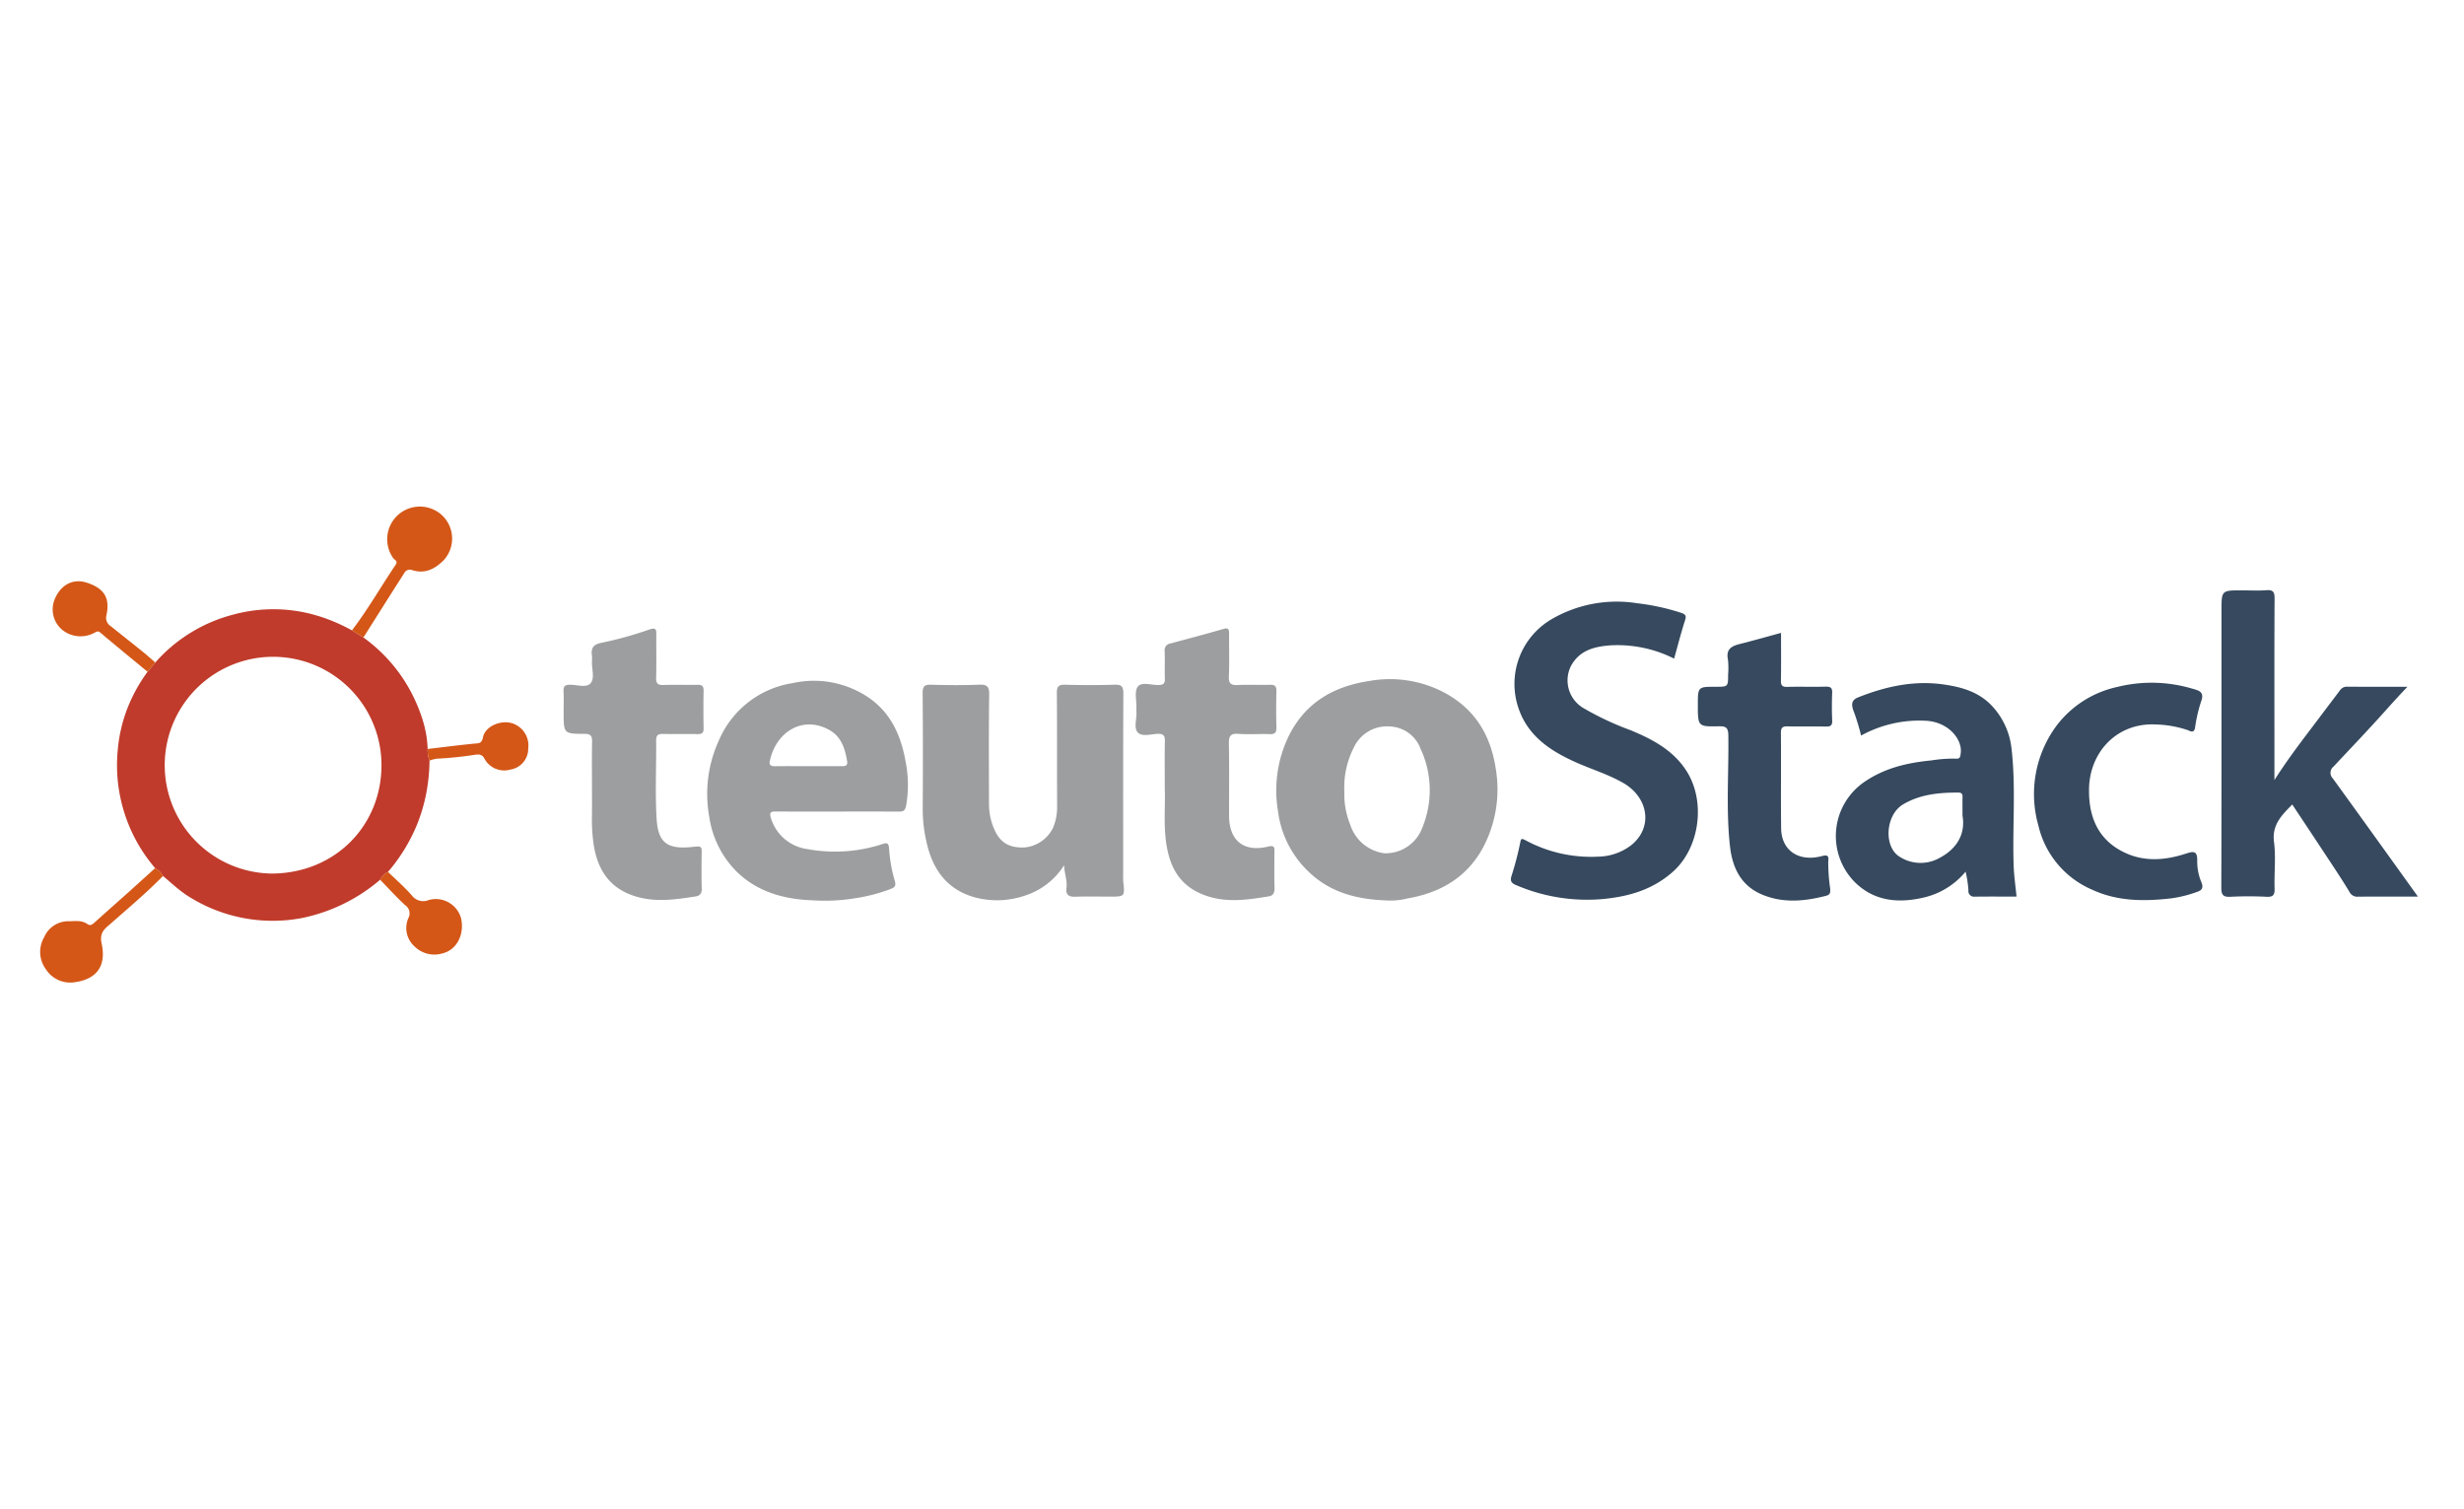 <svg xmlns="http://www.w3.org/2000/svg" id="Ebene_1" data-name="Ebene 1" viewBox="0 0 400 245"><defs><style>.cls-1{fill:none}.cls-2{fill:#c03b2b}.cls-3{fill:#9c9e9f}.cls-4{fill:#36495e}.cls-5{fill:#d45717}</style></defs><title>teutostack-01</title><path class="cls-1" d="M225.668 117.931a5.944 5.944 0 0 0-5.898 3.43 14.185 14.185 0 0 0-1.53 7.188 12.932 12.932 0 0 0 .938 5.276 6.755 6.755 0 0 0 5.552 4.69 6.358 6.358 0 0 0 6.182-4.204 15.903 15.903 0 0 0-.296-12.749 5.548 5.548 0 0 0-4.948-3.63zM44.654 106.623a17.594 17.594 0 1 0-.403 35.185c10.25-.118 17.688-7.856 17.679-17.617a17.406 17.406 0 0 0-17.276-17.568zm273.941 22.774c.013-.498-.126-.732-.682-.734-3.13-.015-6.214.281-8.962 1.911-2.9 1.72-3.197 6.939-.548 8.517a6.279 6.279 0 0 0 6.415.202c2.91-1.52 4.277-3.951 3.77-6.895 0-1.267-.017-2.135.007-3z"/><path class="cls-2" d="M69.424 121.584a17.354 17.354 0 0 0-.493-3.557q-.14-.577-.313-1.144a27.271 27.271 0 0 0-1.809-4.386 25.749 25.749 0 0 0-7.81-9.01l-1.864-1.157q-1.136-.625-2.287-1.14-1.15-.514-2.316-.915t-2.347-.687a24.863 24.863 0 0 0-12.238.16 25.303 25.303 0 0 0-12.739 7.8l-1.249 1.504a25.564 25.564 0 0 0-3.61 6.848q-.277.808-.498 1.635a24.725 24.725 0 0 0-.74 4.253 25.661 25.661 0 0 0 6.075 19.137 3.305 3.305 0 0 1 1.275 1.274c.715.604 1.41 1.228 2.129 1.824q.359.297.728.584a15.788 15.788 0 0 0 1.869 1.261 25.5 25.5 0 0 0 17.848 3.156 28.22 28.22 0 0 0 12.675-6.21 3.305 3.305 0 0 1 1.274-1.276 28.226 28.226 0 0 0 4.436-7.024 26.751 26.751 0 0 0 .958-2.535 27.528 27.528 0 0 0 .88-3.53q.218-1.204.336-2.447t.136-2.52a4.657 4.657 0 0 1-.307-1.898zM44.25 141.808a17.594 17.594 0 1 1 17.679-17.617c.01 9.76-7.43 17.5-17.68 17.617z"/><path class="cls-3" d="M234.38 112.383a18.934 18.934 0 0 0-12.022-1.849c-5.797.863-10.346 3.446-13.069 8.79a20.218 20.218 0 0 0-1.822 12.34 16.377 16.377 0 0 0 5.088 9.955c3.502 3.323 7.813 4.371 12.443 4.55a11.424 11.424 0 0 0 3.478-.32c5.458-.935 9.85-3.539 12.429-8.555a20.134 20.134 0 0 0 1.918-12.47c-.828-5.553-3.446-9.789-8.443-12.44zm-3.468 21.928a6.358 6.358 0 0 1-6.182 4.204 6.754 6.754 0 0 1-5.552-4.69 12.92 12.92 0 0 1-.937-5.276 14.185 14.185 0 0 1 1.529-7.189 5.944 5.944 0 0 1 5.898-3.429 5.548 5.548 0 0 1 4.948 3.631 15.903 15.903 0 0 1 .296 12.75zm-48.577 7.559c0-9.762-.021-19.524.028-29.286.005-1.16-.307-1.47-1.448-1.433-2.655.086-5.316.077-7.972.003-1.059-.029-1.385.25-1.375 1.347.054 6.133.006 12.266.043 18.4a8.933 8.933 0 0 1-.619 3.388 5.746 5.746 0 0 1-4.669 3.28c-2.507.094-3.971-.778-4.923-2.966a10.228 10.228 0 0 1-.85-4.098c-.009-5.928-.047-11.858.03-17.785.017-1.317-.38-1.617-1.625-1.571-2.603.098-5.213.083-7.818.004-1.086-.033-1.364.295-1.356 1.365q.075 9.43.012 18.86a23.739 23.739 0 0 0 .667 5.545c1.018 4.352 3.358 7.56 7.915 8.78a13.966 13.966 0 0 0 8.028-.323 11.754 11.754 0 0 0 6.337-4.92c.08 1.481.549 2.537.393 3.671-.145 1.046.294 1.473 1.383 1.436 1.89-.065 3.782-.018 5.673-.018 2.422 0 2.416 0 2.156-2.454a11.674 11.674 0 0 1-.01-1.225z"/><path class="cls-4" d="M378.704 126.362a1.29 1.29 0 0 1 .107-1.916c2.845-3.032 5.72-6.04 8.49-9.14q1.727-1.94 3.519-3.82c-3.452 0-6.604.011-9.756-.012a1.332 1.332 0 0 0-1.172.554q-2.573 3.405-5.143 6.812c-1.865 2.46-3.705 4.938-5.525 7.788v-5.245c0-8.076-.022-16.152.026-24.228.006-1.071-.25-1.427-1.34-1.344-1.321.1-2.656.023-3.986.023-3.292 0-3.292 0-3.292 3.328 0 14.976.016 29.952-.03 44.929-.004 1.224.33 1.545 1.513 1.485a56.659 56.659 0 0 1 5.824 0c1.13.06 1.34-.347 1.31-1.376-.075-2.503.23-5.042-.091-7.505-.372-2.865 1.326-4.405 2.958-6.105 1.576 2.376 3.12 4.692 4.651 7.018 1.557 2.368 3.148 4.717 4.617 7.139a1.415 1.415 0 0 0 1.425.812c3.169-.022 6.337-.01 9.712-.01-4.68-6.511-9.23-12.862-13.817-19.187z"/><path class="cls-3" d="M140.999 113.232a15.837 15.837 0 0 0-12.28-2.348 15.638 15.638 0 0 0-12.072 9.433 20.83 20.83 0 0 0-1.51 12.265 15.788 15.788 0 0 0 4.549 9.01c3.389 3.247 7.698 4.41 12.299 4.562a30.357 30.357 0 0 0 6.688-.316 28.652 28.652 0 0 0 5.811-1.483c.638-.267 1.046-.413.778-1.356a23.635 23.635 0 0 1-.923-5.172c-.061-1.178-.48-.989-1.214-.768a24.67 24.67 0 0 1-11.971.79 7.194 7.194 0 0 1-5.97-4.934c-.37-1.112-.04-1.191.875-1.185 3.323.024 6.648.01 9.971.01 3.273 0 6.545-.014 9.818.01.745.005 1.077-.075 1.256-1.006a19.398 19.398 0 0 0-.088-7.098c-.737-4.174-2.351-7.905-6.017-10.414zm-4.418 11.147q-1.342-.01-2.685-.008-1.342 0-2.684.003c-1.79 0-3.58-.016-5.37.008-.618.009-1.025-.132-.873-.843 1.031-4.813 5.365-7.378 9.583-5.083 2.044 1.111 2.62 3.053 2.971 5.13.128.76-.374.798-.942.793z"/><path class="cls-4" d="M264.747 118.554a47.928 47.928 0 0 1-7.806-3.673 5.216 5.216 0 0 1-1.899-6.802c1.404-2.542 3.797-3.108 6.295-3.31a20.372 20.372 0 0 1 10.436 2.147c.588-2.098 1.104-4.117 1.735-6.1.247-.776.267-1.054-.651-1.353a37.056 37.056 0 0 0-7.133-1.543A21.02 21.02 0 0 0 252 100.448a12.168 12.168 0 0 0-5.537 14.376c1.518 4.64 5.197 7.065 9.367 8.926 2.536 1.132 5.212 1.939 7.643 3.323 4.142 2.358 4.946 7.257 1.307 10.15a9.05 9.05 0 0 1-5.404 1.84 22.342 22.342 0 0 1-11.692-2.642c-.853-.463-.776-.13-.917.472a50.387 50.387 0 0 1-1.352 5.177c-.352 1.008-.015 1.324.808 1.656a29.18 29.18 0 0 0 14.195 2.198c4.211-.435 7.953-1.56 11.176-4.43 4.318-3.846 5.352-11.325 2.22-16.29-2.13-3.377-5.508-5.176-9.067-6.65zm61.805 3.02a12.012 12.012 0 0 0-3.14-6.942c-2.078-2.24-4.763-3.058-7.723-3.498-4.933-.735-9.525.28-14.056 2.076-1.11.44-1.054 1.198-.805 1.998a34.878 34.878 0 0 1 1.296 4.198 19.65 19.65 0 0 1 10.518-2.403c3.64.182 5.939 2.992 5.661 5.234-.072.576-.072.98-.817.918a21.708 21.708 0 0 0-3.92.28c-3.962.386-7.711 1.244-11.064 3.606a10.645 10.645 0 0 0-1.628 15.917c3.202 3.37 7.315 3.757 11.67 2.681a12.448 12.448 0 0 0 6.546-4.14 18.097 18.097 0 0 1 .46 3.001.916.916 0 0 0 .978 1.06c2.294-.034 4.588-.012 6.831-.012-.169-1.75-.413-3.385-.468-5.026-.215-6.314.385-12.646-.34-18.948zm-11.734 17.72a6.279 6.279 0 0 1-6.415-.204c-2.649-1.577-2.353-6.795.548-8.516 2.748-1.63 5.832-1.925 8.962-1.911.556.002.695.236.682.734-.024.866-.007 1.734-.007 3 .507 2.945-.86 5.376-3.77 6.896z"/><path class="cls-3" d="M207.207 112.214c.02-.794-.22-1.077-1.036-1.051-1.736.053-3.478-.05-5.21.04-1.107.057-1.525-.208-1.47-1.41.103-2.294.023-4.596.032-6.895.003-.658-.03-1.061-.934-.796-2.83.834-5.69 1.57-8.538 2.345a1.107 1.107 0 0 0-.986 1.268c.074 1.478-.02 2.964.037 4.444.032.819-.265 1.031-1.052 1.042-1.153.017-2.72-.553-3.346.267-.575.755-.187 2.246-.22 3.412-.007.256-.014.512.001.767.065 1.111-.463 2.527.218 3.253.694.74 2.13.264 3.23.228.993-.033 1.192.341 1.171 1.24-.054 2.4-.018 4.802-.018 7.677.11 2.776-.246 6.04.306 9.278.616 3.607 2.206 6.485 6.043 7.951 3.53 1.35 7.038.802 10.57.23.665-.106.922-.595.9-1.331-.059-1.94-.027-3.883-.017-5.825.005-.753.051-1.176-1.074-.908-3.934.936-6.285-1.011-6.292-5.027-.008-3.883.047-7.767-.03-11.649-.024-1.216.202-1.74 1.554-1.637 1.676.127 3.37-.015 5.055.048.892.034 1.132-.284 1.108-1.137q-.077-2.911-.002-5.824zm-92.987-.097c.015-.748-.263-.965-.978-.95-1.839.037-3.68-.037-5.517.031-.936.035-1.24-.236-1.211-1.195.068-2.297.01-4.597.028-6.896.007-.855.022-1.312-1.163-.905a58.05 58.05 0 0 1-7.66 2.126c-1.403.273-1.8.83-1.624 2.098a4.854 4.854 0 0 1 .004.918c-.064 1.215.492 2.734-.217 3.563-.679.793-2.214.245-3.367.248-.82.001-1.068.276-1.03 1.064.055 1.122.014 2.248.014 3.372 0 3.486 0 3.537 3.394 3.537 1.082 0 1.247.409 1.226 1.338-.026 1.2-.03 2.4-.028 3.601s.01 2.401.01 3.602c0 .792.004 1.584.005 2.376s0 1.584-.008 2.376a27.62 27.62 0 0 0 .3 4.847c.589 3.54 2.225 6.595 6.145 8.032 3.499 1.281 6.941.754 10.423.214.669-.104.98-.518.955-1.286-.062-1.94-.038-3.882-.013-5.823.012-.87-.03-1.093-1.167-.954-4.407.538-5.904-.603-6.146-4.526-.26-4.225-.033-8.478-.079-12.718-.01-.943.382-1.083 1.18-1.064 1.84.045 3.68-.007 5.518.025.683.011 1.024-.139 1.007-.92q-.065-3.065 0-6.131z"/><path class="cls-4" d="M297.43 112.505c.03-.787-.195-1.06-1.016-1.038-2.093.055-4.19-.019-6.283.037-.818.021-1.032-.248-1.018-1.037.044-2.553.016-5.107.016-7.728-2.324.63-4.518 1.255-6.73 1.812-1.335.336-2.226.858-1.89 2.492a12.395 12.395 0 0 1 .028 2.447c0 1.995 0 1.995-2.017 1.995-2.894 0-2.894 0-2.894 2.958 0 3.475.002 3.53 3.436 3.457 1.193-.026 1.491.289 1.51 1.494.091 6.005-.402 12.022.273 18.017.387 3.432 1.758 6.3 5.07 7.747 3.458 1.51 7.033 1.168 10.59.24.703-.183.621-.694.599-1.19a29.173 29.173 0 0 1-.31-4.377c.082-.786.034-1.138-1.063-.853-3.772.983-6.541-.942-6.585-4.51-.065-5.16.006-10.322-.038-15.482-.008-.91.31-1.094 1.137-1.073 2.043.052 4.088-.013 6.13.032.764.017 1.099-.143 1.059-.997a52.87 52.87 0 0 1-.003-4.443zm59.262 27.21c.034-1.634-.618-1.54-1.81-1.152-3.213 1.048-6.503 1.372-9.671-.025-4.287-1.89-6.046-5.443-6.082-9.979-.14-6.25 4.4-11.287 10.846-10.953a17.77 17.77 0 0 1 5.135.9c.37.131 1.043.632 1.23-.363a23.822 23.822 0 0 1 .959-4.201c.625-1.615-.272-1.839-1.442-2.161a23.144 23.144 0 0 0-12.202-.253 16.838 16.838 0 0 0-9.776 6.24 18.658 18.658 0 0 0-2.973 16.243 15.02 15.02 0 0 0 8.704 10.405c4.213 1.95 8.556 1.913 12.973 1.403a20.408 20.408 0 0 0 3.892-.969c.682-.22 1.378-.49.892-1.633a8.724 8.724 0 0 1-.675-3.501z"/><path class="cls-5" d="M58.998 103.487c2.201-3.48 4.394-6.967 6.615-10.436a1.013 1.013 0 0 1 1.281-.507c2.055.656 3.652-.128 5.122-1.588a5.197 5.197 0 0 0-.116-7.176 5.302 5.302 0 0 0-8.064 6.827c.163.272.832.423.389 1.079q-.448.662-.884 1.332c-.582.893-1.153 1.793-1.725 2.692A149.66 149.66 0 0 1 59 99.73q-.897 1.326-1.866 2.6L59 103.487zm-33.812 37.438c-1.425 1.288-2.846 2.583-4.277 3.864-1.882 1.685-3.778 3.355-5.654 5.045-.344.31-.67.459-1.074.17-.955-.682-2.047-.448-3.094-.458a4.259 4.259 0 0 0-3.916 2.59 4.72 4.72 0 0 0 .276 5.2 4.685 4.685 0 0 0 4.62 2.12c4.025-.537 5.14-3.042 4.434-6.27-.4-1.833.533-2.428 1.46-3.244 1.057-.93 2.118-1.853 3.176-2.781 1.823-1.601 3.626-3.224 5.324-4.962a3.305 3.305 0 0 0-1.275-1.274zm.022-33.378c-.608-.528-1.2-1.075-1.827-1.58-1.787-1.443-3.592-2.866-5.385-4.305a1.593 1.593 0 0 1-.737-1.692c.644-2.866-.297-4.45-3.163-5.382-2.229-.724-4.227.31-5.223 2.703a4.313 4.313 0 0 0 1.773 5.335 4.754 4.754 0 0 0 4.721.078c.422-.215.564-.31.96.025 2.524 2.132 5.084 4.22 7.632 6.323zm36.502 35.267c1.347 1.383 2.648 2.815 4.06 4.127a1.587 1.587 0 0 1 .55 2.042 3.995 3.995 0 0 0 .984 4.661 4.564 4.564 0 0 0 4.358 1.167c2.534-.533 3.775-3.17 3.18-5.765a4.255 4.255 0 0 0-5.244-2.942 2.287 2.287 0 0 1-2.713-.714c-.596-.688-1.244-1.332-1.906-1.964s-1.34-1.25-1.994-1.888a3.305 3.305 0 0 0-1.275 1.276zm21.355-25.43c-1.887-.522-4.323.569-4.66 2.3-.199 1.018-.639.958-1.378 1.028q-.952.092-1.903.198c-1.902.21-3.8.452-5.7.674a4.664 4.664 0 0 0 .306 1.897 4.743 4.743 0 0 1 1.14-.317 59.815 59.815 0 0 0 6-.606c.59-.073 1.291-.274 1.739.53a3.642 3.642 0 0 0 4.262 1.834 3.413 3.413 0 0 0 2.879-3.382 3.797 3.797 0 0 0-2.685-4.157z"/></svg>

